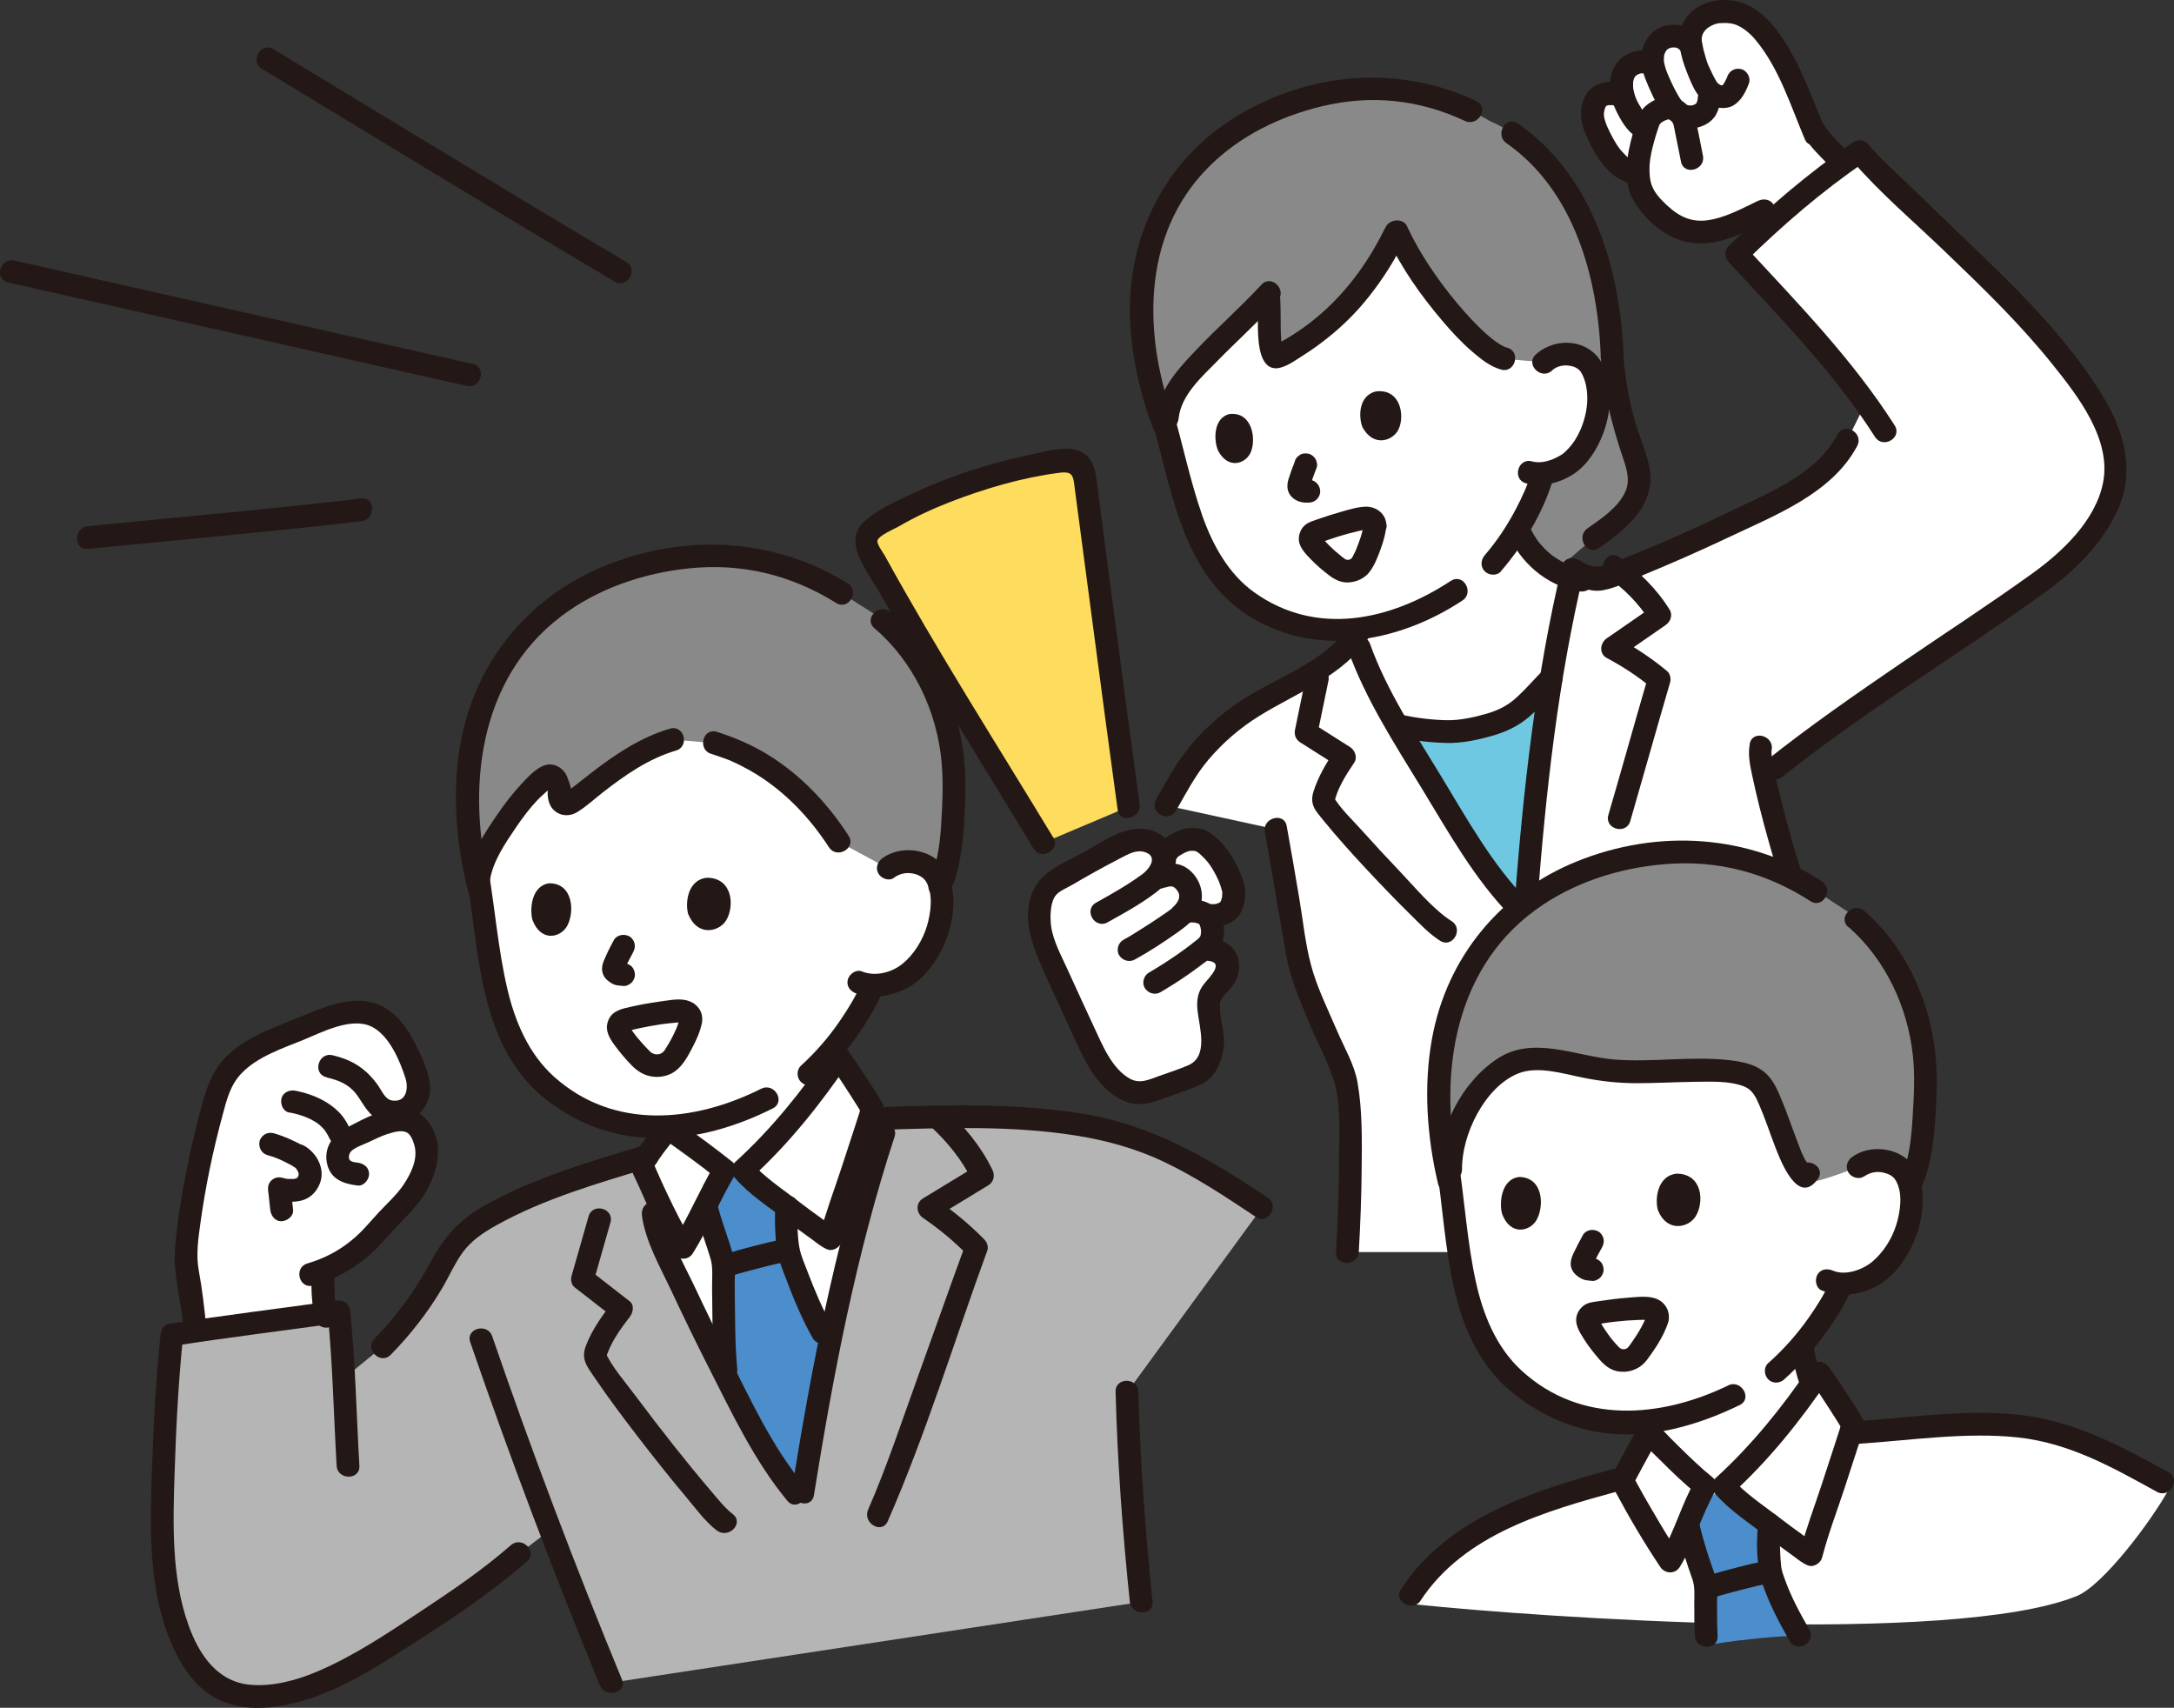 <?xml version="1.0" encoding="UTF-8"?>
<svg id="_レイヤー_2" data-name="レイヤー 2" xmlns="http://www.w3.org/2000/svg" viewBox="0 0 188.25 147.87">
  <rect x="0" y="0" width="188.25" height="147.87" fill="#333333" stroke="none"/>
  <defs>
    <style>
      .cls-1 {
        fill: #4c8dcb;
      }

      .cls-1, .cls-2, .cls-3, .cls-4, .cls-5, .cls-6, .cls-7 {
        stroke-width: 0px;
      }

      .cls-2 {
        fill: #6ec8e2;
      }

      .cls-3 {
        fill: #898989;
      }

      .cls-4 {
        fill: #231815;
      }

      .cls-5 {
        fill: #b5b5b6;
      }

      .cls-6 {
        fill: #fff;
      }

      .cls-7 {
        fill: #fedc5e;
      }
    </style>
  </defs>
  <g id="_レイヤー_1-2" data-name="レイヤー 1">
    <g id="group">
      <path class="cls-6" d="m76.89,75.16c.61-.47,1.39-.61,2.04-.53,1.42.16,1.97.94,2.19,1.39.68,1.35.46,3.71-.18,5.13-.45,1.01-1.14,2.41-2.69,3.43-.45.3-1.56.73-2.66.73-.11.23-.18.39-.18.39-.31.73-1.08,2.01-1.08,2.01-.53.86-1.09,1.69-1.73,2.5,0,.73,0,1.32,0,1.32-2.42,3.57-5,6.83-8.28,9.79h-1.59c-1.87-1.51-4.19-3.13-4.85-3.6v-.09c-3.67.22-6.84-.8-9.9-3.11-3.25-2.45-4.78-6.45-5.45-10.92-.39-2.58-.75-5.38-1.23-8.17,0,0-4.51-12.53,15.34-14.4,19.84-1.86,20.23,14.13,20.23,14.13Z"/>
      <path class="cls-6" d="m34.4,89.64c.06.08.11.17.16.26.6,1.01,1.32,2.46,1.63,3.59.21.78.11,2.09-1.16,2.6l.12.94c.33.04.59.18.86.38.27.2.54.74.67,1.05.55,1.24.27,2.46-.32,3.69-.59,1.22-1.53,2.24-2.5,3.19-1.33,1.29-2.57,3.38-5.82,4.65-.13,1.25-.08,2.52.15,3.75-3.14.43-8.29,1.13-11.25,1.55-.02-.25-.03-.41-.03-.41-.23-2.22-.4-3.53-.71-5.09-.04-.25-.08-.61-.08-.73.13-4.15,1.76-11.5,2.85-14.83.35-1.08.86-1.54,1.66-2.35.45-.46,1.04-.76,1.61-1.04,2.08-1.02,4.2-1.96,6.4-2.69,1.05-.35,2.18-.65,3.26-.39,1.04.25,1.91,1,2.51,1.9Z"/>
      <path class="cls-6" d="m90.49,81.87c-.24-.61-.41-1.13-.44-1.37-.12-1.29-.09-2.9.84-3.83.61-.49,4.91-2.9,6.57-3.68.6-.28,2.19-.53,2.91.52.31.45.39.9.34,1.3l.08-.3c.04-.8.63-1.24,1.57-1.65.52-.23,1.32-.21,1.65-.01,1.28.78,2.32,2.55,2.71,4.03.13.5.06,1.13-.18,1.63-.3.61-.95.85-2.03.78.61.7.77,2.48-.47,2.91.54.04,1.8-.06,2.16.93.15.42.14.9-.06,1.3-.23.46-.62.89-.97,1.23-.26.25-.62.66-.56,1.32.02.85.46,2.57.38,3.41s-.4,1.74-.95,2.37c-.2.23-2.29,1.02-3.72,1.48-.45.19-1.4.58-2.13.39-3.03-.78-4.26-5.45-6.35-9.57-.16-.32-.89-1.92-1.37-3.16Z"/>
      <path class="cls-6" d="m144.16,3.28c-.12.05-.23.11-.33.18-.52.38-.76,1.07-.74,1.72,0,0,0,.23.01.45l-.05-.04c-.66-.49-1.68-.25-2.21.38s-.49,1.52-.29,2.31c0,0,.01.05.02.09l-.77-.26c-.28-.09-1.04-.05-1.4.27-.4.35-.65,1.23-.5,1.94.17.81.92,2.28,1.4,2.94.69.95,1.52,1.68,2.44,1.61h.1c.02.58.11,1.17.29,1.7.53,1.07,1.62,2.05,2.61,2.79.65.49,1.73.72,2.41.73.8,0,1.76-.22,2.16-.38,1.05-.42,2.2-.91,3.41-1.48l.79.82c1.94-1.74,3.99-3.42,6.07-4.92-1.23-1.21-2.19-2.24-2.52-2.82,0,0-.04-.07-.09-.17-1.22-2.93-2.52-6.54-4.62-8.81-.26-.28-.71-.54-1.02-.76-.77-.55-1.58-.62-2.52-.57-.73.04-2.79.83-2.39,2.91v.02c-.14-.16-.28-.31-.28-.31-.53-.59-1.4-.59-1.98-.35Z"/>
      <path class="cls-4" d="m158.02,11.12c-1.18-2.77-2.16-5.7-3.92-8.17-.87-1.22-2.03-2.42-3.55-2.8-1.13-.28-2.36-.19-3.39.38-1.37.76-1.95,2.14-1.69,3.66.09.53.74.82,1.21.69.56-.15.78-.69.69-1.21-.16-.94.62-1.45,1.31-1.63.08-.02.39-.05.07-.03.19-.01.38-.02.57-.02.34,0,.68.03,1.01.16.65.26,1.24.77,1.68,1.3,2.06,2.47,3.06,5.75,4.3,8.67.21.49.93.6,1.35.35.51-.3.56-.86.35-1.35h0Z"/>
      <path class="cls-4" d="m145.47,4.19c.12.69.32,1.36.58,2.01s.51,1.33.9,1.89.91.99,1.57,1.17c.49.14,1.1.14,1.56-.12.7-.41,1.11-1.22,1.37-1.95.17-.49-.2-1.1-.69-1.21-.55-.13-1.03.17-1.21.69-.02.05-.03.1-.05.15.05-.12.05-.12,0-.02-.04.09-.09.18-.13.26-.03.06-.07.12-.11.18-.02.04-.05.07-.07.11.09-.11.1-.13.04-.05-.04.04-.07.09-.11.13-.06.06-.26.19.01,0-.17.12.28-.09.05-.02-.2.05.26-.01.1-.01-.04,0-.07,0-.11,0-.13,0-.19-.07.07.02-.05-.02-.11-.02-.17-.03-.04-.01-.09-.03-.13-.04-.15-.05.24.12.02,0-.04-.02-.09-.05-.13-.08-.22-.14.11.12-.01,0-.05-.05-.1-.09-.14-.14-.16-.18.09.15-.02-.02-.08-.14-.16-.27-.23-.41-.08-.16-.16-.32-.24-.48-.04-.08-.07-.16-.11-.24-.02-.05-.17-.34-.05-.11-.17-.31-.27-.68-.37-1.02-.12-.38-.21-.77-.28-1.17-.09-.51-.74-.84-1.21-.69-.55.18-.78.67-.69,1.21h0Z"/>
      <path class="cls-4" d="m145.45,10.96c.8.3,1.76.16,2.46-.31.25-.17.41-.33.59-.57.12-.17.19-.36.27-.55.13-.32.18-.65.21-.99.02-.24-.13-.54-.29-.7-.17-.17-.45-.3-.7-.29s-.52.1-.7.29l-.15.2c-.09.15-.13.32-.13.5,0,.03,0,.05,0,.08l.04-.26c-.03.23-.09.45-.18.66l.1-.24c-.05.11-.11.22-.19.32l.15-.2c-.04.05-.09.1-.14.14l.2-.15c-.12.09-.26.17-.4.23l.24-.1c-.16.07-.33.12-.5.14l.26-.04c-.16.02-.32.02-.47,0l.26.04c-.14-.02-.27-.06-.39-.1-.23-.08-.56-.02-.76.1s-.4.35-.45.59c-.06.25-.05.54.1.76s.34.36.59.45h0Z"/>
      <path class="cls-4" d="m145.6,8.72c-.43-.64-.78-1.36-1.09-2.07-.11-.24-.24-.56-.34-.93-.03-.1-.05-.2-.07-.3-.04-.2-.01.08-.02-.14,0-.08,0-.15,0-.23,0-.03.03-.29,0-.17-.03.14.03-.1.03-.12.02-.08.05-.16.08-.24-.07.2.03-.04.05-.07.01-.02.15-.2.07-.11s.1-.09.12-.11c.09-.1-.15.08,0,.01.01,0,.16-.07.16-.08-.01.05-.2.07,0,0,.07-.02.13-.03.2-.05.17-.04-.13-.02-.02,0,.06,0,.15,0,.21,0,.14,0,.09-.03,0-.01.05,0,.17.03.21.05.1.03.18.11.04,0,.06.04.13.07.19.12-.14-.1-.03-.02.03.05.36.38,1.04.39,1.4,0s.38-.99,0-1.4c-.67-.71-1.65-.9-2.58-.71s-1.66.91-1.98,1.82c-.35.96-.13,2.03.24,2.94s.81,1.9,1.38,2.73c.29.43.88.66,1.35.35.43-.27.66-.89.35-1.35h0Z"/>
      <path class="cls-4" d="m143.01,10.29c-.08-.04-.17-.08-.25-.13-.02-.01-.22-.15-.13-.08s-.09-.09-.11-.1c-.18-.17.09.16-.06-.08-.19-.29-.38-.58-.55-.88-.09-.16-.17-.32-.24-.48.06.12-.01-.03-.03-.08-.03-.08-.05-.15-.08-.23-.05-.16-.09-.33-.12-.49-.02-.08-.03-.19-.01-.04,0-.09-.02-.18-.02-.26,0-.14,0-.29.01-.43-.03.23.02-.04.03-.07,0-.02.08-.24.03-.12s.05-.09.06-.11c.11-.2-.1.08.04-.07.04-.04.09-.09.13-.13.07-.08-.14.09.01,0,.07-.04.13-.07.2-.11-.11.06-.1.04,0,0,.06-.02.12-.03.18-.05.22-.06-.19,0,.03,0,.06,0,.13,0,.18,0,.1,0-.18-.06-.01,0,.04,0,.07.02.1.03.07.02.05.01-.07-.03.06.04.13.07.19.12.42.3,1.12.09,1.35-.35.27-.51.1-1.03-.35-1.35-.79-.55-1.86-.48-2.68-.04-.89.48-1.35,1.39-1.43,2.37s.23,1.9.65,2.72c.44.87,1.01,1.77,1.92,2.19.47.22,1.09.15,1.35-.35.23-.44.14-1.12-.35-1.35h0Z"/>
      <path class="cls-4" d="m162.67,15.72c-1.04-.98-2.08-1.95-3.07-2.97-.38-.39-.76-.78-1.11-1.19-.08-.09-.16-.18-.23-.28-.03-.04-.06-.07-.09-.11-.1-.13.01,0,.04.06-.08-.15-.2-.28-.29-.42-.26-.45-.91-.64-1.35-.35s-.63.87-.35,1.35c.49.85,1.25,1.58,1.93,2.28,1.02,1.04,2.07,2.03,3.13,3.03.38.35,1.03.4,1.4,0s.4-1.02,0-1.4h0Z"/>
      <path class="cls-4" d="m155.54,20.88c-.83-1.04-1.71-2.04-2.6-3.03-.34-.39-1.05-.38-1.4,0-.38.41-.37.98,0,1.4.89.99,1.76,1.99,2.6,3.03.15.18.47.29.7.29.24,0,.53-.11.7-.29s.3-.43.29-.7c-.01-.28-.12-.48-.29-.7h0Z"/>
      <path class="cls-4" d="m152.23,17.39c-1.41.67-2.96,1.54-4.54,1.7s-2.68-.62-3.72-1.68c-.57-.58-.98-1.15-1.09-1.97-.1-.75-.04-1.52.12-2.25.14-.63.31-1.25.51-1.86.04-.14.09-.27.14-.41.02-.05.04-.1.06-.15-.02.05-.08.11,0,0,.13-.17.33-.29.55-.37.08-.03.21-.08.29-.08-.19,0,0,.02.04.06.08.07.17.12.23.22.14.22.16.57.22.82.18.86.34,1.72.52,2.58.25,1.24,2.15.72,1.9-.52-.19-.95-.36-1.9-.58-2.84s-.72-1.76-1.69-2.12-2.11.08-2.81.77c-.57.56-.76,1.45-.97,2.2-.52,1.85-.99,4.22.09,5.96s2.87,3.26,4.88,3.56c2.42.36,4.75-.91,6.86-1.92.48-.23.61-.92.35-1.35-.29-.49-.87-.58-1.35-.35h0Z"/>
      <path class="cls-4" d="m140.07,7.18c-1.03-.3-2.3.15-2.8,1.12-.54,1.05-.45,2.16,0,3.22.4.96.87,1.88,1.52,2.7.72.91,1.74,1.72,2.97,1.67.53-.02.99-.44.99-.99,0-.52-.45-1.01-.99-.99-.09,0-.18,0-.27,0,.21.02-.05-.03-.09-.04-.22-.05.09.07-.11-.04-.09-.05-.17-.1-.25-.15-.23-.14.08.09-.12-.09-.08-.07-.16-.14-.23-.22-.16-.16-.31-.33-.45-.5-.36-.47-.72-1.16-1-1.76-.03-.07-.07-.15-.1-.22.07.17-.03-.08-.04-.11-.06-.16-.12-.32-.16-.48-.07-.26-.08-.53,0-.79,0,0,.1-.3.03-.13.03-.08.08-.16.13-.23-.07.13-.02.03.05-.04-.15.14.1-.02-.09.06.08-.03.17-.05.25-.07.18-.05-.07,0,.03,0,.06,0,.17.02.23,0,.08,0,.05,0-.1-.02.03,0,.07.01.1.02.51.15,1.07-.18,1.21-.69s-.18-1.07-.69-1.21h0Z"/>
      <path class="cls-6" d="m105.14,63.81c.89-.87,1.87-1.66,2.91-2.34,1.97-1.29,4.16-2.21,6.14-3.48,1.2-.78,2.35-1.73,3.21-2.86.16.51.28.92.28.92.49,1.43,1.36,3.26,1.94,4.29,2.93,5.17,5.6,9.71,8.96,14.61.73,1.06,1.92,2.67,2.92,3.66v29.8c-6.7,0-14.81,0-14.81,0,.21-3.5.61-13.55-.4-15.6-.45-.91-3.57-8.18-3.75-9.18-.85-4.73-1.2-7.1-2.05-11.82l-9.51-2.07c.46-.79,1.02-1.9,1.39-2.49.79-1.24,1.72-2.4,2.77-3.43Z"/>
      <path class="cls-4" d="m109.53,72.06c.64,3.55,1.21,7.1,1.84,10.65.37,2.08,1.22,3.98,2.03,5.93.66,1.58,1.52,3.2,2.06,4.79.69,2.02.49,4.53.49,6.63,0,2.78-.09,5.57-.26,8.34-.08,1.27,1.9,1.26,1.97,0,.14-2.41.23-4.82.25-7.24s.07-5-.36-7.44c-.27-1.55-1.16-3.03-1.77-4.46-.79-1.86-1.76-3.78-2.27-5.75-.49-1.85-.68-3.82-1-5.7-.35-2.09-.71-4.19-1.09-6.28-.22-1.25-2.13-.72-1.9.52h0Z"/>
      <path class="cls-3" d="m114.71,45.26l-13.88-8.37c-1.31-3.36-2.02-7.55-2-10.41.03-3.04.85-6.59,2.4-9.2,2.68-4.52,7.27-7.78,13.43-9.15,4.35-.97,8.89-.78,14.39,2.37,4.44,1.87,8.51,7.71,9.57,13.16.26,1.35.92,4.85.98,7.33.33,4.27,1.37,6.85,2.03,8.82.87,2.62.05,4.22-3.67,6.8l-4.47,3.86s-12.73-1.57-18.78-5.22Z"/>
      <path class="cls-6" d="m101.07,36.22c.18-2.02,1.56-3.44,2.76-4.74,1.9-2.06,3.99-3.87,6.01-6.03.19,1.68-.24,5.98.88,5.38,4.6-2.38,7.95-6.1,10.21-10.87,2,4.47,7.06,10.52,9.31,11.1l3.47.32c.51-.51,1.23-.72,1.84-.72,1.34,0,1.94.66,2.2,1.05.78,1.18.84,3.41.4,4.81-.31.99-.8,2.37-2.13,3.5-.39.33-1.39.86-2.42.98-.06.22-.1.38-.1.38-.21.71-.78,2-.78,2-.38.81-.79,1.6-1.26,2.38.78,2.01,2.53,3.61,4.58,4.27-.68,2.9-1.24,5.8-1.72,8.72-.93.93-2.37,2.71-3.74,3.42-.63.33-1.74.65-2.49.81-1.11.24-2.09.43-3.22.35-1.32-.1-2.61-.22-3.81-.5-.47-.82-.95-1.65-1.43-2.5-.58-1.02-1.44-2.86-1.94-4.29,0,0-.19-.67-.4-1.44-2.94.29-5.67-.37-8.42-1.98-3.3-1.93-5.17-5.5-6.28-9.59-.52-1.9-1.04-3.94-1.62-6l.11-1"/>
      <path class="cls-2" d="m128.67,62.84c-.21.06-.41.1-.59.14-1.11.24-2.09.43-3.22.35-1.32-.1-2.61-.22-3.81-.5,2.4,4.17,4.73,8.02,7.53,12.11.87,1.27,2.41,3.34,3.48,4.17.51-6.87,1.15-13.65,2.24-20.36-.93.93-2.37,2.71-3.74,3.42-.48.25-1.23.5-1.9.67Z"/>
      <path class="cls-6" d="m136.37,49.45c.75.53,1.68.9,2.51.63,5.72-2.18,11.29-4.74,16.67-7.65,1.59-.86,3.62-2.7,4.41-4.32l1.61-3.26c-1.58-2.29-3.01-4.02-5.26-6.46-1.79-1.94-4.13-4.44-5.92-6.39,3.2-3.16,6.9-6.34,10.62-8.86,1.05,1.25,12.44,12.07,12.83,12.5,3.14,3.42,5.99,6.52,8.22,10.59.72,1.31,1.19,3.54,1.11,5.03-.05.98-.41,1.92-.85,2.8-1.36,2.67-3.08,4.41-5.49,6.2s-16.86,11.35-21.19,14.71l-1.99,1.59s-.35.28-.89.71c.49,2.29,1.47,5.88,2.32,8.61l-22.94,2.3c.75-9.78,1.78-19.37,4.06-28.88"/>
      <path class="cls-4" d="m120.04,45.49c.02-.97-.86-1.64-1.78-1.62-.7.02-1.44.25-2.11.44s-1.37.41-2.05.65c-.3.11-.64.2-.91.37-.43.26-.68.73-.72,1.22-.06.76.54,1.36,1.03,1.87s1.02.96,1.58,1.39c.5.38,1.06.66,1.71.62s1.33-.33,1.76-.86c.48-.6.77-1.39,1.03-2.11.23-.64.41-1.29.47-1.97.05-.52-.49-1.01-.99-.99-.58.03-.93.43-.99.99-.02.18.01-.05.01-.06,0,.03-.02.11-.02.14-.02.1-.04.2-.06.3-.05.22-.11.43-.18.65s-.15.43-.23.64c-.04.1-.08.2-.12.3.07-.16,0-.01,0,.02-.03.07-.06.14-.09.21-.09.2-.19.38-.29.58-.07.15,0,.01.03-.02-.03.04-.06.07-.1.1-.02.02-.08.08-.1.09.09-.03.12-.08,0-.02-.2.1.12-.01-.05.02,0,0-.13.04-.13.03-.01-.03.22,0,.06,0-.04,0-.09,0-.14,0-.16,0,.07,0,.06.01,0,0-.09-.02-.1-.02-.14-.04-.09.01,0,.02-.07,0-.19-.11-.25-.15-.05-.03-.09-.07-.14-.1-.03-.02-.14-.12-.01-.01-.2-.16-.39-.32-.58-.48-.37-.33-.73-.68-1.05-1.05-.04-.05-.08-.09-.12-.14-.02-.02-.15-.16-.06-.08.06.06,0-.11,0,.03,0,.06.03.12.04.19,0-.17,0,.05-.02.07-.02.09-.07.15-.13.22.04-.04.13-.11-.04.03-.11.09-.04.02.06-.02.49-.18.98-.35,1.48-.51.59-.19,1.19-.35,1.8-.49.13-.03.27-.06.4-.09.07-.01.13-.03.2-.04.28-.06-.09-.02.04,0,.04,0,.21-.01.07-.01-.08-.01-.07-.01.02,0l-.1-.05.07.04-.08-.06-.05-.07c-.05-.31-.08-.38-.07-.21-.01.52.46,1.01.99.99s.98-.43.99-.99Z"/>
      <path class="cls-4" d="m140.11,31.84h0c.3-.15.5-.52.49-.85-.26-7.61-2.63-15.74-9.16-20.3-1.04-.73-2.03.98-1,1.7,5.91,4.13,7.95,11.74,8.18,18.6l.49-.85h0c-1.13.59-.13,2.29,1,1.7h0Z"/>
      <path class="cls-4" d="m118,37.04c-.36-.81-.43-2.78,1.15-3.15,2.12-.25,2.52,2.09,1.95,3.29-.47.98-2.14,1.57-3.09-.14Z"/>
      <path class="cls-4" d="m105.46,38.98c-.35-.82-.43-2.79,1.01-3.13,1.94-.22,2.34,2.13,1.83,3.32-.42.97-1.95,1.54-2.84-.18Z"/>
      <path class="cls-4" d="m112.12,39.96c-.2.51-.39,1.02-.55,1.54-.08.26-.11.52-.08.78.06.43.29.75.66.98.26.16.55.24.85.26.11,0,.22,0,.33,0,.25,0,.52-.11.7-.29.17-.17.3-.45.29-.7-.02-.53-.43-.99-.99-.99-.12,0-.25.02-.37,0l.26.04c-.06,0-.12-.03-.17-.05l.24.1c-.08-.04-.16-.08-.23-.13l.2.15s-.03-.03-.04-.04l.15.2s-.03-.05-.04-.07l.1.24s-.02-.05-.02-.08l.04.26c0-.05,0-.1,0-.15l-.04.26c.05-.31.18-.63.28-.92s.21-.57.32-.85c.09-.22.02-.56-.1-.76s-.35-.4-.59-.45c-.25-.06-.54-.05-.76.1l-.2.15c-.12.12-.21.27-.25.44h0Z"/>
      <path class="cls-4" d="m129.97,49.46c1.94-2.26,3.59-4.96,4.47-7.82.16-.51-.19-1.08-.69-1.21-.53-.15-1.06.18-1.21.69-.09.28-.19.55-.29.82-.06.15-.12.3-.18.45-.03.07-.06.14-.08.2.03-.07.05-.12,0-.02-.22.5-.45.99-.71,1.47-.75,1.44-1.65,2.8-2.71,4.03-.35.4-.4,1,0,1.4.36.36,1.05.41,1.4,0h0Z"/>
      <path class="cls-4" d="m127.85,8.75c-6.55-3.07-13.89-2.58-20.18.97-5.85,3.3-9.38,9.11-9.79,15.8-.24,3.9.62,8.01,1.99,11.64.45,1.18,2.36.67,1.9-.52-2.8-7.35-3.02-16.24,2.87-22.16,2.69-2.71,6.19-4.41,9.88-5.29,4.24-1.01,8.38-.57,12.33,1.28,1.14.53,2.15-1.17,1-1.7h0Z"/>
      <path class="cls-4" d="m125.62,50.3c-5.18,3.41-11.61,4.85-17.01.99-2.23-1.59-3.61-4.11-4.5-6.64-1.07-3.05-1.71-6.27-2.62-9.37-.36-1.22-2.26-.7-1.9.52,1.78,6.05,2.59,13.62,8.33,17.39s13.02,2.56,18.71-1.19c1.06-.7.07-2.41-1-1.7h0Z"/>
      <path class="cls-4" d="m134.39,32.08c.45-.42,1.1-.52,1.69-.38.14.03.25.07.37.13.03.01.27.17.16.09.09.07.16.15.23.22.05.06.04.04-.03-.04.03.04.05.08.08.11.6.99.66,2.35.44,3.47s-.72,2.31-1.52,3.16c-.12.13-.25.24-.37.36-.16.13-.18.15-.07.07-.05.04-.11.08-.17.11-.22.13-.45.26-.69.36-.59.24-1.23.38-1.85.21-1.23-.34-1.75,1.56-.52,1.9,1.37.38,2.97-.04,4.14-.82s1.99-2.08,2.51-3.41c.48-1.24.7-2.56.56-3.88-.13-1.25-.49-2.56-1.54-3.35-1.42-1.09-3.53-.88-4.82.3-.94.86.46,2.25,1.4,1.4h0Z"/>
      <path class="cls-4" d="m101.82,70.22c.88-1.54,1.67-3.08,2.82-4.44,1.27-1.49,2.75-2.77,4.42-3.8,3.4-2.1,7.3-3.45,9.58-6.95.7-1.07-1.01-2.06-1.7-1-2.27,3.48-6.6,4.62-9.86,6.89-1.53,1.07-2.93,2.33-4.11,3.78s-1.97,2.95-2.86,4.51c-.63,1.11,1.07,2.1,1.7,1h0Z"/>
      <path class="cls-4" d="m130.51,46.05c1.05,2.62,3.39,4.67,6.21,5.15.51.09,1.09-.13,1.21-.69.11-.48-.15-1.12-.69-1.21-.29-.05-.58-.12-.86-.2-.14-.04-.28-.09-.42-.14-.06-.02-.12-.05-.19-.07.22.08-.03-.01-.06-.03-.27-.12-.53-.26-.78-.42-.13-.08-.25-.16-.37-.24-.06-.04-.11-.08-.16-.12-.22-.16.15.13-.06-.04-.23-.19-.45-.38-.65-.6-.09-.1-.18-.19-.27-.3-.05-.06-.1-.12-.16-.18-.13-.16.09.13-.04-.05-.17-.23-.32-.46-.46-.71-.07-.13-.14-.26-.21-.39-.04-.07-.07-.15-.1-.22-.09-.19.06.15-.03-.06-.19-.48-.67-.87-1.21-.69-.46.15-.89.7-.69,1.21h0Z"/>
      <path class="cls-4" d="m164.06,36.83c-3.67-5.75-8.36-10.54-12.97-15.53v1.4c3.24-3.18,6.68-6.15,10.43-8.71l-1.2-.15c2.46,2.87,5.45,5.39,8.17,8.01,3.24,3.11,6.42,6.18,9.24,9.7,2.19,2.73,5.14,6.51,4.37,10.28-.66,3.26-3.53,5.96-6.1,7.81-3.71,2.67-7.56,5.17-11.34,7.75-3.98,2.72-7.94,5.46-11.72,8.47-.99.79.41,2.18,1.4,1.4,7.23-5.76,15.17-10.52,22.66-15.91,2.64-1.9,4.97-4.18,6.36-7.17,1.57-3.38.54-6.96-1.33-9.98-2.81-4.54-6.56-8.39-10.39-12.07-2-1.92-3.99-3.83-5.98-5.76-1.32-1.28-2.74-2.53-3.94-3.93-.27-.31-.86-.39-1.2-.15-3.89,2.65-7.47,5.72-10.82,9.01-.39.38-.36,1.01,0,1.4,4.49,4.86,9.08,9.53,12.66,15.13.68,1.07,2.39.08,1.7-1h0Z"/>
      <path class="cls-4" d="m151.52,64.4c-.18.91.01,1.83.2,2.73s.41,1.82.63,2.72c.53,2.11,1.13,4.21,1.77,6.29.38,1.21,2.28.69,1.9-.52-.62-1.97-1.18-3.96-1.69-5.96-.22-.87-.44-1.74-.63-2.61-.07-.33-.14-.66-.2-1-.03-.14-.05-.29-.07-.43.04.25-.01-.14-.02-.22-.01-.16-.03-.32,0-.47.24-1.24-1.66-1.77-1.9-.52h0Z"/>
      <path class="cls-4" d="m120.79,63.78c1.44.32,2.95.51,4.43.55,1.34.04,2.74-.26,4.03-.63,1.18-.34,2.19-.82,3.13-1.61s1.75-1.77,2.63-2.65-.5-2.3-1.4-1.4c-.75.76-1.45,1.58-2.24,2.31s-1.62,1.15-2.65,1.45c-1.09.31-2.25.57-3.39.56-1.34-.02-2.72-.2-4.02-.48-1.24-.27-1.77,1.63-.52,1.9h0Z"/>
      <path class="cls-4" d="m138.46,47.46c2.52-1.76,5.12-3.92,4.3-7.3-.3-1.24-.82-2.44-1.18-3.67-.52-1.8-.84-3.63-.99-5.5-.1-1.26-2.08-1.27-1.97,0,.25,3.03.97,5.87,1.94,8.73.32.94.61,1.91.18,2.86-.62,1.37-2.1,2.34-3.28,3.17-1.03.72-.05,2.43,1,1.7h0Z"/>
      <path class="cls-4" d="m109.23,24.65c-1.83,1.97-3.85,3.75-5.7,5.7-1.62,1.7-3.19,3.44-3.45,5.87-.06.53.49.99.99.99.58,0,.93-.45.99-.99.21-1.99,1.97-3.56,3.29-4.9,1.74-1.78,3.59-3.45,5.28-5.27.86-.93-.53-2.33-1.4-1.4h0Z"/>
      <path class="cls-4" d="m113.12,58.43c-.33,1.58-.65,3.16-.98,4.74-.09.45.06.87.45,1.11l3.31,2.1-.35-1.35c-.73,1.07-1.42,2.26-1.81,3.5-.36,1.14.17,1.66.86,2.51,1.15,1.41,2.37,2.77,3.61,4.1s2.57,2.72,3.9,4.03c.81.79,1.63,1.68,2.59,2.29,1.08.68,2.07-1.03,1-1.7-1.61-1.02-3.22-2.98-4.6-4.43-1.06-1.11-2.1-2.23-3.12-3.37-.84-.95-1.96-1.96-2.57-3.08l.1.76c.23-1.29,1.03-2.53,1.75-3.6.31-.45.07-1.08-.35-1.35l-3.31-2.1.45,1.11c.33-1.58.65-3.16.98-4.74.26-1.24-1.65-1.77-1.9-.52h0Z"/>
      <path class="cls-4" d="m139.23,49.97c1.44,1.06,2.7,2.3,3.64,3.82l.35-1.35c-1.37.94-2.72,1.9-4.09,2.83-.58.4-.69,1.33,0,1.7,1.36.73,2.66,1.56,3.84,2.55l-.25-.96c-1.17,4-2.28,8.01-3.45,12.01-.35,1.22,1.55,1.74,1.9.52,1.16-4,2.28-8.01,3.45-12.01.09-.31,0-.74-.25-.96-1.32-1.1-2.73-2.04-4.24-2.86v1.7c1.37-.93,2.72-1.9,4.09-2.83.43-.29.65-.87.35-1.35-1.13-1.82-2.63-3.26-4.35-4.53-1.02-.75-2.01.96-1,1.7h0Z"/>
      <path class="cls-4" d="m116.73,56.3c1.51,4.23,4.03,8.11,6.36,11.93s4.6,7.9,7.71,11.07c.89.91,2.29-.49,1.4-1.4-2.99-3.05-5.2-7.04-7.4-10.67s-4.71-7.4-6.16-11.46c-.42-1.19-2.33-.68-1.9.52h0Z"/>
      <path class="cls-4" d="m133.12,78.17c.74-9.62,1.79-19.22,4.03-28.62.29-1.23-1.61-1.76-1.9-.52-2.28,9.57-3.34,19.35-4.1,29.14-.1,1.27,1.88,1.26,1.97,0h0Z"/>
      <path class="cls-4" d="m135.88,50.3c.85.56,1.86.99,2.91.81,1.24-.22,2.53-.92,3.69-1.4,2.43-1,4.82-2.06,7.19-3.18,3.99-1.9,8.96-3.78,11.15-7.92.59-1.12-1.11-2.12-1.7-1-1.88,3.57-6.21,5.16-9.63,6.82-2.01.98-4.05,1.9-6.11,2.78-1.02.43-2.05.85-3.08,1.26-1.3.52-2.15.95-3.41.12-1.07-.7-2.06,1.01-1,1.7h0Z"/>
      <path class="cls-6" d="m187.25,128.32c-3.82-2.09-7.74-4.23-12.06-4.79-2.27-.3-4.58-.15-6.86,0-2.46.16-4.92.32-7.38.49l-.54-.64c-.03-.16-1.82-2.98-2.91-4.5-2.42,3.57-5,6.83-8.28,9.79l-1.37.75c-1.87-1.5-4.99-5.29-5.1-5.47-.62,1.13-1.89,3.44-2.2,4.07l-.66.11c-3.35.92-6.71,1.85-9.84,3.36-3.12,1.51-6.02,3.65-7.91,6.57,0,0-.1.74.43.86,10.49,1.1,46.5,3.63,57.25-.72,2.33-.94,6.55-6.64,7.91-9.13.12-.19-.49-.76-.49-.76Z"/>
      <path class="cls-1" d="m146.2,132.2l.04.14c.29,1.3.96,3.31,1.41,4.56.09,1.34,0,3.1.1,4.73,0,0,.03.53.03.83,1.38-.29,5.84-.83,8.07-.83-1.01-1.75-1.99-3.63-2.55-5.59-.12-1.3-.22-2.74-.09-4.06-1.69-1.28-3.45-2.68-3.97-3.3h-1.59c-.55.92-1.03,2.1-1.51,3.27l.06.25Z"/>
      <path class="cls-6" d="m67.78,97.84c-1.07,1.2-2.2,2.36-3.44,3.48h-1.59c-1.87-1.51-4.19-3.13-4.85-3.6-1.17,1.38-1.89,2.45-2.29,3.13,0,.08.72,1.77,1.6,3.59l-.68.54c.13,1.26.67,2.44,1.2,3.59,2.69,5.81,5.16,10.93,8.34,16.49.82,1.44,2.29,3.79,3.37,4.78,1.71-10.79,3.67-21.33,7.07-31.66l-1.52-.41c.33-1.02.54-1.7.54-1.74-.03-.16-1.82-2.98-2.91-4.5-1.51,2.23-3.08,4.33-4.84,6.31Z"/>
      <path class="cls-1" d="m62.65,111.94c-.02-1.3-.04-2.4-.07-2.88-.45-1.25-1.12-3.26-1.41-4.56l-.03-.15c.56-1.1,1.11-2.19,1.62-3.03h1.59c.51.6,2.15,1.92,3.78,3.16-.09,1.22,0,2.52.11,3.71.56,1.95,1.98,5.42,2.98,7.16l.64.78c-.92,4.53-1.7,9.1-2.43,13.71-1.08-.99-2.55-3.35-3.37-4.78-1.14-1.99-2.18-3.92-3.18-5.85-.02-.42-.03-.68-.03-.68-.13-1.32-.17-4.28-.21-6.6Z"/>
      <path class="cls-5" d="m68.88,129.25c-.99-1.15-2.12-2.99-2.81-4.19-3.18-5.56-5.65-10.68-8.34-16.49-.53-1.15-1.07-2.33-1.2-3.59l-.48-4.87c-4.16,1.27-9.37,2.86-13.21,4.92-1.23.66-2.44,1.42-3.33,2.5-.66.8-1.1,1.74-1.6,2.65-1.28,2.36-2.9,4.53-4.79,6.44,0,0-1.74,1.42-3.36,2.74-.1-1.91-.22-3.81-.42-5.78-3.68.51-12.84,1.75-14.46,2.01-.3,2.77-.91,11.7-.79,16.53.09,3.98.45,8.13,2.54,11.52.5.82,1.11,1.6,1.9,2.16,2.41,1.75,5.77,1.14,8.58.16,4.18-1.47,14.52-8.51,17.84-11.44l2.71-2.06c1.69,4.44,3.44,8.85,5.26,13.24l45.91-7c-.18-1.81-.41-3.61-.55-5.43-.34-4.38-.56-8.27-.67-12.73l11.68-15.99c-3.28-2.19-6.6-4.39-10.29-5.77-6.27-2.34-15.23-2.15-22.01-1.94-3.61,10.56-5.67,21.35-7.43,32.39"/>
      <path class="cls-6" d="m160.91,101.02c.61-.46,1.4-.59,2.05-.5,1.42.18,1.95.97,2.17,1.42.66,1.36.4,3.71-.26,5.13-.46,1-1.18,2.39-2.74,3.39-.49.31-1.75.77-2.92.68.82-.62-1.04,2.4-1.04,2.4-.65,1.01-1.34,1.99-2.15,2.94.18,1.12.45,2.22.75,3.13,0,0,.03.1.08.24-2.5,3.59-5.22,6.85-8.72,9.8-1.82-1.32-5.25-5.49-5.37-5.68v-.85c-4.18.46-7.69-.56-11.03-3.17s-4.68-6.52-5.28-11c-.35-2.58-.67-5.39-1.11-8.19,0,0-2.93-14.36,14.36-14.36,22.71,0,21.21,14.63,21.21,14.63Z"/>
      <path class="cls-4" d="m26.99,110.59c-.07,1.22.04,2.44.29,3.64.1.51.73.85,1.21.69.54-.17.8-.67.69-1.21-.06-.3-.11-.6-.15-.9l.04.26c-.11-.82-.14-1.65-.1-2.47.03-.52-.47-1.01-.99-.99-.56.03-.96.43-.99.99h0Z"/>
      <path class="cls-4" d="m27.14,111.31c2.08-.62,3.93-1.66,5.46-3.2.53-.53,1.02-1.12,1.53-1.67.76-.82,1.57-1.57,2.24-2.47,1.49-2,2.39-5.12.43-7.17-1.86-1.94-5.18-.01-7.02.98-1.13.61-1.78,1.82-1.43,3.1s1.45,1.63,2.62,1.77c.53.06.98-.5.99-.99,0-.59-.46-.92-.99-.99-.26-.03-.6-.07-.71-.27s-.02-.55.15-.72c.35-.35,1.05-.57,1.5-.78.55-.26,1.09-.54,1.68-.72.46-.14,1.11-.35,1.58-.15.4.16.6.75.71,1.13.34,1.19-.3,2.47-.95,3.44-.6.88-1.39,1.58-2.11,2.35-.48.51-.93,1.05-1.41,1.55-1.35,1.4-2.93,2.35-4.8,2.9-1.21.36-.7,2.27.52,1.9h0Z"/>
      <path class="cls-4" d="m28.28,93.29c1.03.24,1.9.58,2.56,1.43.47.61.8,1.34,1.38,1.85,1.26,1.11,3.34.82,4.37-.46,1.23-1.52.46-3.42-.26-4.97-.81-1.75-1.89-3.62-3.84-4.26-2.22-.73-4.7.43-6.73,1.26s-4.6,1.71-6.22,3.4c-1.24,1.29-1.69,2.78-2.15,4.47-.51,1.9-.95,3.83-1.32,5.77-.41,2.11-.77,4.26-.92,6.41s.52,4.49.74,6.67c.13,1.25,2.1,1.26,1.97,0-.17-1.63-.35-3.25-.65-4.86-.25-1.36-.04-2.77.15-4.13.43-3.14,1.09-6.27,1.92-9.34.36-1.34.66-2.58,1.64-3.6,1.36-1.43,3.55-2.16,5.35-2.89,1.63-.67,4.13-1.99,5.88-1.16,1.55.74,2.48,2.97,2.97,4.51.26.84.08,2.08-1.15,1.9-.62-.09-.89-.81-1.2-1.26-1.03-1.47-2.22-2.25-3.98-2.66-1.24-.29-1.76,1.62-.52,1.9h0Z"/>
      <path class="cls-4" d="m25.06,96.32c.3.06.59.13.88.22.19.06.38.12.56.19.04.02.08.03.13.05-.32-.12-.1-.04-.02,0,.09.04.19.09.28.13.2.1.39.21.57.33.04.03.08.06.12.09.21.15-.13-.11,0,0,.08.07.17.14.25.22s.16.16.23.24c.05.05.09.11.13.16-.07-.07-.12-.17-.03-.03.07.1.14.21.2.32.03.05.05.1.08.15.03.06.14.31.02.02.1.25.21.45.45.59.21.12.52.18.76.1.46-.15.9-.7.69-1.21-.25-.61-.58-1.16-1.05-1.63-.39-.39-.86-.73-1.35-.99-.74-.4-1.56-.67-2.38-.83-.5-.1-1.09.14-1.21.69-.11.49.15,1.11.69,1.21h0Z"/>
      <path class="cls-4" d="m23.17,100.02c.37.1.73.23,1.08.38l-.24-.1c.45.19.88.41,1.31.64.23.12.51.17.76.1.23-.06.48-.24.59-.45.24-.46.13-1.09-.35-1.35-.84-.46-1.71-.86-2.63-1.12-.25-.07-.54-.03-.76.1-.2.12-.4.35-.45.59-.12.52.16,1.07.69,1.21h0Z"/>
      <path class="cls-4" d="m25.32,100.94c.06.04.16.13.23.15-.05,0-.14-.12-.04-.03.03.03.06.06.1.09s.06.06.09.1c.14.16-.07-.12-.02-.02.04.07.08.15.13.22.06.1-.06-.18-.02-.06.01.04.03.08.04.12s.02.08.03.12c.03.11,0-.19,0-.08,0,.08,0,.17,0,.25,0,.12.05-.19,0-.08-.02.05-.03.11-.04.15-.04.15,0-.05.02-.05,0,0-.06.11-.07.12-.08.14,0-.04.03-.03-.01,0-.08.09-.1.1-.11.12.02-.04.04-.03,0,0-.12.08-.12.07,0,0,.19-.06.03-.02-.05.01-.1.02-.15.04-.16.04.03,0,.04,0,0,.01-.14.01-.16.01-.13,0-.26,0-.39,0-.06,0-.11,0-.17-.01-.15-.01.15.04,0,0-.12-.04-.25-.06-.38-.09-.34-.1-.72,0-.96.25-.27.27-.3.6-.25.96-.05-.36,0,.06.02.15.02.16.03.31.05.47.03.31.06.63.1.94.06.51.41,1.01.99.99.48-.02,1.05-.44.99-.99-.08-.7-.14-1.39-.24-2.09l-1.21,1.21c.69.2,1.48.26,2.18.08.77-.2,1.32-.77,1.6-1.51.47-1.24-.28-2.61-1.36-3.23-.45-.26-1.1-.12-1.35.35s-.12,1.08.35,1.35h0Z"/>
      <path class="cls-4" d="m60.78,88.61c.08-.55,0-1.01-.37-1.43-.25-.29-.6-.48-.97-.57-.77-.18-1.66.03-2.43.13s-1.56.25-2.32.42-1.65.32-2,1.15.03,1.5.5,2.15.96,1.22,1.5,1.78c.51.52,1.08.88,1.81.98.67.09,1.4-.06,1.95-.46.67-.49,1.07-1.23,1.45-1.95s.71-1.43.87-2.2c.11-.5-.15-1.09-.69-1.21-.5-.11-1.1.15-1.21.69-.04.21-.1.41-.17.61-.11.31-.12.34-.24.59-.23.51-.5,1-.8,1.47-.04.06-.08.12-.11.18,0,.01-.09.12-.02.04.06-.08-.11.11-.15.14-.13.13-.02.01.01,0-.05.03-.09.06-.13.08s-.09.05-.14.07c.08-.04.12-.04.02-.02-.05.01-.1.02-.15.04-.07.02-.16,0,.03,0-.08,0-.19-.01-.27,0-.12.03.14.05.03,0-.03-.01-.08-.02-.11-.03-.05-.01-.1-.03-.15-.05.18.04.05.02-.02-.01s-.24-.17-.1-.05c-.09-.08-.18-.17-.27-.26-.2-.21-.4-.42-.59-.64-.38-.43-.62-.72-.93-1.2-.03-.04-.05-.08-.08-.13-.13-.19,0-.03-.01.01,0,0-.02-.28,0,.04,0,.04-.06.21,0,.05-.02.06-.03.1-.07.15-.02.03-.19.14-.09.08.1-.06-.05.02-.06.03.1-.01.22-.05.32-.08.55-.13,1.1-.25,1.66-.35.67-.12,1.17-.2,1.8-.26.31-.03.63-.07.94-.06-.05,0-.19-.05-.02,0,.11.04.05.03-.02-.01-.16-.1-.05-.06-.02-.01-.1-.15-.12-.19-.09-.43-.07.51.12,1.08.69,1.21.46.11,1.14-.14,1.21-.69Z"/>
      <path class="cls-4" d="m144.48,114.39c.18-.95-.38-1.8-1.33-2.02-.72-.17-1.53-.06-2.26,0-.79.06-1.58.16-2.36.28-.3.05-.63.08-.92.16-.49.14-.89.54-1.05,1.02-.26.77.19,1.47.58,2.09s.84,1.19,1.31,1.74c.45.52.95.96,1.65,1.08.77.13,1.52-.07,2.12-.57.29-.25.51-.58.73-.89s.42-.6.61-.91c.37-.62.72-1.28.92-1.98.14-.5-.17-1.1-.69-1.21s-1.06.16-1.21.69c-.03.09-.06.19-.09.28-.01.04-.03.07-.04.11-.04.14.07-.14,0,0-.1.21-.19.41-.3.61-.24.45-.52.88-.81,1.3-.07.09-.13.19-.2.28-.12.16-.05.06-.02.03-.04.05-.07.09-.11.14-.03.03-.06.06-.09.09-.07.1.13-.06.01,0-.03.02-.07.04-.1.06-.17.12.09,0-.01.01-.09.02-.17.05-.26.07.24-.05-.04-.02-.12-.02.21.01,0-.03-.08-.04-.11,0,.1.09.02,0-.04-.04-.13-.07-.17-.1.15.1-.02-.04-.08-.1-.08-.08-.15-.17-.23-.25-.18-.2-.36-.41-.52-.63.07.09-.11-.15-.13-.18-.07-.1-.14-.2-.21-.3-.16-.23-.3-.46-.44-.7-.07-.11-.13-.23-.19-.35.01.03.02.13.02.04,0-.13.01.11,0,.14-.01.15-.1.22-.21.31-.03.03-.2.04-.02.02.09-.01.17-.03.26-.05.57-.1.97-.16,1.47-.21.63-.07,1.27-.12,1.9-.14.29,0,.59-.03.89,0-.05,0-.19-.05-.03,0,.11.04.04.02-.02-.02.15.07,0,0-.02-.02l-.06-.08c.09.18.09.08-.02-.3-.1.51.14,1.09.69,1.21.49.11,1.11-.15,1.21-.69Z"/>
      <path class="cls-3" d="m41.4,62.21c-.35,1.16-.6,2.32-.74,3.44-.37,2.94-.16,7.32.74,10.97.04-.37.07-.62.07-.62.21-1.87,3.44-7.17,5.9-8.77.29-.19.7,0,.87.49s.2.85.19,1.21c0,.54.55.88.96.6,1.75-1.2,5.07-4.42,8.87-5.49l3.57.3c1.16.38,6.5,1.87,10.79,8.54l4.26,2.3c.61-.47,1.39-.61,2.04-.53,1.42.16,1.97.94,2.19,1.39l.31.61c1.2-2.57,1.13-6.97,1.16-8.88.02-1.83-.24-3.65-.77-5.39-1.06-3.47-2.55-6.28-5.4-8.66,0,0-.28-.24-.57-.47l-2.94-1.87c-4.74-3-9.01-3.57-13.23-3.13-6.69.68-11.94,3.55-15.33,8-1.28,1.68-2.28,3.81-2.94,5.99Z"/>
      <path class="cls-4" d="m82.37,76.73c0,.49.05.04.14-.13.11-.22.18-.46.25-.69.16-.5.27-1.01.37-1.53.19-1.05.3-2.12.36-3.19.12-2.02.19-4.09-.08-6.1-.61-4.6-2.74-9.07-6.3-12.1-.96-.82-2.36.57-1.4,1.4,3.4,2.89,5.45,7.24,5.83,11.67.15,1.74.07,3.55-.04,5.29-.06,1-.17,2-.38,2.98-.16.73-.73,1.68-.73,2.4,0,1.27,1.97,1.27,1.97,0h0Z"/>
      <path class="cls-4" d="m61.58,65.27c.51.17,1.02.34,1.52.53.25.1-.01,0,.14.06.08.03.16.07.24.11.23.1.46.21.69.33.46.23.91.48,1.34.75,2.55,1.58,4.64,3.8,6.27,6.31.69,1.06,2.4.07,1.7-1-1.79-2.76-4.08-5.2-6.88-6.95-1.41-.88-2.93-1.53-4.51-2.04-1.21-.4-1.73,1.51-.52,1.9h0Z"/>
      <path class="cls-4" d="m42.42,76.26c.23-1.65,1.35-3.28,2.26-4.62.57-.84,1.18-1.65,1.88-2.39.31-.32.67-.6.97-.92.07-.05.13-.11.21-.15-.35-.05-.46.07-.31.34-.03.22.01.54.06.76.26,1.2,1.52,1.65,2.52,1.02.76-.47,1.44-1.1,2.14-1.65,1.93-1.51,4-2.96,6.38-3.66,1.22-.36.7-2.26-.52-1.9-2.57.76-4.79,2.26-6.89,3.89-.45.35-.89.7-1.34,1.05-.17.13-.34.26-.51.39-.08.06-.17.12-.25.18-.28.14-.15.26.4.34.27-.26-.28-1.68-.43-1.93-.29-.48-.81-.82-1.38-.82-.94,0-1.84,1.04-2.44,1.67-.78.83-1.48,1.75-2.13,2.7-1.02,1.49-2.27,3.35-2.52,5.19-.17,1.24,1.73,1.78,1.9.52h0Z"/>
      <path class="cls-4" d="m59.6,79.18c-.28-.91-.11-2.99,1.61-3.18,2.27,0,2.41,2.53,1.65,3.72-.62.97-2.46,1.39-3.25-.54Z"/>
      <path class="cls-4" d="m46.11,79.67c-.26-.91-.11-3,1.46-3.19,2.08,0,2.21,2.54,1.52,3.73-.57.98-2.25,1.38-2.98-.55Z"/>
      <path class="cls-4" d="m53.14,81.43c-.32.58-.61,1.17-.86,1.78l.1-.24c-.13.29-.25.58-.25.9,0,.4.17.77.48,1.02.24.19.5.37.8.42.2.04.39.04.58.06.24.03.54-.13.7-.29.17-.17.3-.45.29-.7s-.1-.52-.29-.7c-.2-.19-.42-.26-.7-.29-.09,0-.18,0-.27-.02l.26.04c-.08-.01-.16-.03-.23-.06l.24.1c-.07-.03-.13-.07-.19-.11l.2.15s-.09-.07-.13-.11l.15.2s-.03-.03-.03-.05l.1.24s-.02-.06-.03-.09l.04.26s0-.09,0-.13l-.04.26c.02-.1.05-.19.08-.28l-.1.24c.05-.11.09-.21.14-.32l-.1.24c.22-.52.49-1.03.76-1.53.12-.23.17-.51.1-.76-.06-.23-.24-.48-.45-.59-.46-.24-1.09-.13-1.35.35h0Z"/>
      <path class="cls-4" d="m70.75,93.68c1.38-1.26,2.59-2.69,3.64-4.23.7-1.03,1.38-2.11,1.88-3.25.21-.49.14-1.06-.35-1.35-.42-.25-1.13-.14-1.35.35-.49,1.11-1.14,2.16-1.82,3.16-.97,1.43-2.11,2.74-3.4,3.92-.39.36-.37,1.03,0,1.4.39.39,1,.36,1.4,0h0Z"/>
      <path class="cls-4" d="m73.4,50.51c-6.45-4-14.23-4.34-21.21-1.44-6.6,2.74-11.18,8.47-12.36,15.54-.69,4.12-.32,8.51.7,12.55.31,1.23,2.21.71,1.9-.52-2.07-8.23-1.04-17.8,6.14-23.26,3.2-2.43,7.14-3.76,11.11-4.17,4.58-.47,8.82.57,12.73,3,1.08.67,2.07-1.04,1-1.7h0Z"/>
      <path class="cls-4" d="m65.93,94.26c-5.81,2.92-12.74,3.61-17.92-1-2.22-1.98-3.4-4.76-4.07-7.6-.81-3.44-1.08-7.01-1.67-10.49-.21-1.25-2.11-.72-1.9.52,1.15,6.75,1.06,15.03,7.03,19.61s13.14,3.88,19.52.67c1.13-.57.14-2.27-1-1.7h0Z"/>
      <path class="cls-4" d="m77.39,76.01c.58-.42,1.24-.52,1.92-.31.25.08.51.23.63.34.07.07.14.14.2.21-.13-.16.06.1.08.14.6,1.07.38,2.66.05,3.78-.37,1.23-1.12,2.46-2.12,3.28-.92.75-2.35,1.14-3.52.66-.49-.2-1.08.22-1.21.69-.16.57.19,1.01.69,1.21,1.37.57,3.06.23,4.35-.41s2.34-1.93,3-3.2,1.07-2.69,1.09-4.17c.02-1.26-.24-2.68-1.19-3.59-1.29-1.22-3.5-1.38-4.94-.34-.43.31-.64.86-.35,1.35.25.43.92.67,1.35.35h0Z"/>
      <path class="cls-4" d="m143.56,104.78c-.27-.91-.07-3,1.65-3.16,2.27.04,2.37,2.56,1.59,3.74-.64.97-2.48,1.35-3.24-.58Z"/>
      <path class="cls-4" d="m130.06,105.07c-.25-.91-.07-3.01,1.51-3.16,2.08.04,2.17,2.57,1.46,3.76-.58.97-2.27,1.35-2.97-.59Z"/>
      <path class="cls-4" d="m137.06,106.95c-.28.51-.55,1.02-.8,1.55-.14.3-.24.55-.25.89-.01.4.18.77.48,1.02.23.19.5.37.8.43.2.04.39.04.58.07.23.03.54-.13.7-.29.17-.17.3-.45.29-.7s-.1-.52-.29-.7l-.2-.15c-.15-.09-.32-.13-.5-.13-.09-.01-.18-.01-.27-.02l.26.04c-.07-.01-.13-.03-.2-.05l.24.1c-.08-.03-.15-.08-.22-.13l.2.15s-.09-.07-.13-.12l.15.2s-.02-.03-.03-.05l.1.24s-.02-.06-.03-.09l.04.26s0-.09,0-.13l-.04.26c.02-.08.04-.16.07-.24l-.1.24c.24-.56.53-1.1.83-1.63.13-.23.17-.51.1-.76-.06-.23-.24-.48-.45-.59-.47-.25-1.08-.13-1.35.35h0Z"/>
      <path class="cls-4" d="m154.5,119.43c1.41-1.26,2.65-2.68,3.74-4.22.71-1,1.39-2.06,1.9-3.18.22-.48.14-1.06-.35-1.35-.42-.25-1.13-.13-1.35.35-.49,1.08-1.15,2.11-1.83,3.08-1,1.42-2.17,2.74-3.5,3.92-.4.35-.36,1.03,0,1.4.4.4,1,.36,1.4,0h0Z"/>
      <path class="cls-4" d="m149.65,119.96c-5.85,2.83-12.79,3.4-17.9-1.29-2.19-2.01-3.32-4.82-3.95-7.67-.76-3.45-.97-7.03-1.51-10.51-.19-1.25-2.1-.72-1.9.52,1.04,6.75.83,15.06,6.74,19.71,2.72,2.14,5.97,3.42,9.45,3.48s6.9-1.01,10.06-2.54c1.14-.55.14-2.26-1-1.7h0Z"/>
      <path class="cls-4" d="m101.8,74.5c0-.12,0-.11,0,.03.01-.05.02-.1.04-.15-.05.22.02-.02.06-.09-.12.21.05-.03.09-.09.08-.07.08-.07-.01,0,.05-.03.09-.07.14-.1.21-.14.44-.26.67-.36-.15.06.08-.02.11-.03.06-.02.12-.03.18-.04-.11.01-.1.01.02,0,.12,0,.24,0,.37,0-.23,0,.08.03.13.04-.13-.06-.15-.07-.06-.02.05.03.1.06.15.1.05.03.1.07.15.1-.08-.06-.07-.06.02.02.16.15.33.3.48.46.09.1.17.2.26.3-.09-.11.13.17.15.2.29.42.53.86.74,1.32.05.11.05.12.02.04.02.06.05.12.07.18.05.12.09.24.13.36s.06.24.1.35c.02.12.03.13.02.03,0,.07.01.14.01.21,0,.05-.04.39-.01.26-.02.11-.05.21-.08.31-.04.11-.05.13-.02.06-.02.04-.04.08-.07.12-.07.15.12-.14-.06.06.16-.18,0,0-.09.04.21-.13-.05.01-.12.03-.05.01-.11.03-.16.04.12-.01.11-.01,0,0-.13,0-.27.01-.4.01-.52,0-1.01.45-.99.99s.43.99.99.99c1.07,0,2.19-.33,2.67-1.38.3-.66.4-1.38.28-2.1-.09-.54-.32-1.06-.54-1.55-.43-.97-1.05-1.92-1.85-2.64-.39-.35-.85-.72-1.38-.83-.56-.12-1.19-.11-1.73.08-.59.21-1.19.53-1.65.96-.48.45-.72,1.04-.77,1.69-.04.52.48,1.01.99.99.57-.03.94-.43.99-.99h0Z"/>
      <path class="cls-4" d="m100.9,76.85c.17-.07-.17.05.01,0,.08-.02.15-.05.23-.07.04,0,.26-.05.11-.03-.14.02.13,0,.19,0,.04,0,.07,0,.11,0-.03,0-.17-.05-.08,0,.03.01.08.02.11.03.07.02.11.08-.02-.01.07.05.14.08.21.12-.15-.11.05.07.1.12.11.12-.06-.1.03.04.03.05.06.1.09.15.08.12.04.03.08.16.01.05.03.1.04.14.04.16,0-.14,0,.02,0,.07-.03.32.01.14-.02.09-.04.17-.07.25-.05.18-.02.04,0,0-.02.04-.04.08-.06.11-.04.07-.09.15-.13.22-.02.03-.05.07-.07.1.12-.16,0,0-.03.02-.11.12-.23.24-.35.35-.04.03-.08.06-.11.09-.1.09.2-.15.03-.03-.22.16-.45.33-.68.48-.57.39-1.15.77-1.74,1.14-.54.34-1.08.69-1.64.99-.45.25-.64.91-.35,1.35s.87.62,1.35.35c1.28-.7,2.52-1.52,3.71-2.36.66-.47,1.3-.96,1.71-1.68.66-1.17.45-2.56-.49-3.52s-2.16-.9-3.28-.4c-.47.21-.62.94-.35,1.35.31.49.84.58,1.35.35h0Z"/>
      <path class="cls-4" d="m103,79.9c.14-.07-.23.07.03,0h.06c.11-.03.08-.03-.07-.01.03-.06.44,0,.49,0-.16,0-.1-.02.02.01.08.02.16.06.24.07.07.03.04.02-.07-.03.04.02.08.04.12.07.07.05.08.05.01,0-.06-.05-.06-.05,0,0,.08.17-.09-.18.03.04s-.03-.14.03.06c.02.07.05.14.07.22,0,.03.05.32.04.17s0,.15,0,.18c0,.08,0,.16-.01.23.02-.26-.02.02-.03.08,0,.04-.02.07-.03.11.05-.12.06-.13,0-.03-.06.09-.12.16-.01.05-.08.08-.16.16-.25.23s-.18.14-.26.21c.02-.02-.26.2-.15.12-.41.32-.83.62-1.25.92-.82.57-1.66,1.11-2.52,1.61-.45.26-.64.9-.35,1.35s.87.63,1.35.35c.81-.48,1.61-.98,2.38-1.52.39-.27.78-.56,1.17-.85.4-.31.85-.6,1.21-.96,1.17-1.15.95-3.62-.58-4.37-.83-.41-1.84-.43-2.67-.02-.46.23-.63.93-.35,1.35.31.48.85.6,1.35.35h0Z"/>
      <path class="cls-4" d="m104.57,83.19c1.5.12.21,1.37-.28,1.97-.59.71-.69,1.47-.59,2.37.16,1.45.96,3.93-.79,4.7-.83.36-1.7.64-2.55.94s-1.64.71-2.52.23c-1.55-.86-2.37-2.89-3.08-4.41-.78-1.69-1.57-3.39-2.34-5.09-.52-1.15-1.23-2.44-1.4-3.7-.1-.76-.11-2.1.44-2.72.33-.37.99-.63,1.41-.88,1.39-.82,2.81-1.6,4.24-2.34.6-.31,1.28-.7,1.99-.49,1.23.37.44,1.46-.18,1.92-1.26.93-2.65,1.71-4.01,2.47-1.11.62-.12,2.32,1,1.7,1.61-.9,3.29-1.81,4.7-3,1.83-1.54,1.22-4.58-1.22-5.04-1.96-.38-3.88,1.04-5.5,1.94-1.5.83-3.63,1.63-4.39,3.27-.97,2.09-.32,4.23.51,6.21.89,2.12,1.91,4.19,2.85,6.28s2.09,4.69,4.31,5.74c1.15.54,2.2.37,3.35-.06s2.36-.79,3.49-1.31,1.7-1.75,1.92-2.96c.24-1.33-.32-2.56-.3-3.88,0-.68.57-1.01.97-1.52.48-.62.77-1.31.69-2.11-.13-1.5-1.37-2.11-2.71-2.21-1.27-.1-1.26,1.87,0,1.97h0Z"/>
      <path class="cls-4" d="m123.02,138.57c3.81-5.77,10.87-7.74,17.16-9.47,1.22-.34.7-2.24-.52-1.9-6.85,1.88-14.21,4.13-18.34,10.38-.7,1.06,1.01,2.05,1.7,1h0Z"/>
      <path class="cls-4" d="m160.97,125.01c4.51-.3,9.24-1.03,13.75-.55s8.28,2.64,12.05,4.71c1.11.61,2.11-1.09,1-1.7-3.87-2.12-7.86-4.28-12.3-4.89-4.74-.65-9.75.14-14.5.46-1.26.08-1.27,2.06,0,1.97h0Z"/>
      <path class="cls-4" d="m141.91,123.46c-.63,1.14-1.26,2.28-1.87,3.43-.17.32-.4.69-.49,1.05-.11.45.11.82.32,1.2,1.19,2.23,2.49,4.43,3.89,6.53.41.62,1.3.65,1.7,0,1.26-2.04,1.83-4.43,3.04-6.5.2-.34.18-.92-.15-1.2-1.07-.87-2.07-1.83-3.05-2.8-.42-.41-.83-.83-1.24-1.26-.13-.14-.27-.28-.4-.42-.08-.09-.32-.4-.05-.03-.31-.43-.86-.64-1.35-.35-.43.25-.67.92-.35,1.35.53.74,1.25,1.37,1.89,2.01,1.01,1.01,2.04,2,3.15,2.9l-.15-1.2c-1.21,2.07-1.78,4.45-3.04,6.5h1.7c-.9-1.36-1.73-2.76-2.55-4.17-.36-.61-.71-1.23-1.05-1.85-.12-.21-.23-.42-.34-.63-.03-.07-.06-.14-.1-.2-.1-.17.07.22.05.11v.52c.02-.09-.14.27,0,.01.07-.13.13-.27.2-.4.2-.38.4-.75.6-1.12.45-.83.91-1.66,1.36-2.49.61-1.11-1.09-2.11-1.7-1Z"/>
      <path class="cls-4" d="m161.38,123.12c-.24-.67-.72-1.29-1.1-1.89-.61-.96-1.24-1.91-1.9-2.84-.44-.62-1.27-.64-1.7,0-2.37,3.48-5,6.75-8.12,9.59-.41.38-.34,1.01,0,1.4,1.21,1.39,2.88,2.48,4.33,3.58.78.59,1.57,1.18,2.37,1.75.41.3.83.66,1.31.84s1.09-.21,1.21-.69c.52-2.01,1.27-3.97,1.92-5.94.4-1.22.8-2.44,1.19-3.66.19-.58.52-1.25.53-1.87.02-1.27-1.95-1.27-1.97,0,0-.51-.07.11-.13.31-.13.41-.26.81-.39,1.21-.39,1.21-.79,2.43-1.19,3.64-.63,1.92-1.36,3.83-1.87,5.79l1.21-.69c.4.15.02-.03-.13-.14-.26-.18-.51-.36-.76-.54-.78-.56-1.55-1.13-2.32-1.72-1.33-1.01-2.83-2.01-3.93-3.27v1.4c3.24-2.95,5.97-6.37,8.43-9.99h-1.7c.62.87,1.21,1.77,1.79,2.67.24.38.49.76.73,1.15.09.14.17.29.26.42.06.09.17.39.03.02.42,1.19,2.33.68,1.9-.52Z"/>
      <path class="cls-4" d="m155.17,117.26c.17.88.38,1.75.66,2.6.08.24.23.46.45.59.21.12.52.18.76.1.49-.16.86-.69.69-1.21-.28-.85-.5-1.72-.66-2.6-.04-.23-.26-.47-.45-.59-.21-.12-.52-.18-.76-.1s-.47.23-.59.45c-.13.25-.15.49-.1.76h0Z"/>
      <path class="cls-4" d="m55.79,99.15c-4.67,1.42-9.49,2.81-13.78,5.2-2.2,1.22-3.58,2.78-4.76,4.98-1.3,2.42-2.9,4.61-4.82,6.58-.89.91.5,2.3,1.4,1.4,1.7-1.74,3.21-3.66,4.45-5.76.6-1.01,1.07-2.11,1.75-3.06.76-1.07,1.85-1.79,2.99-2.42,4.14-2.3,8.8-3.63,13.31-5,1.21-.37.7-2.27-.52-1.9h0Z"/>
      <path class="cls-4" d="m31.12,126.92c-.26-4.45-.34-8.91-.79-13.35-.07-.7-.57-1.05-1.25-.95-4.82.67-9.65,1.26-14.46,2.01-.46.07-.68.55-.72.95-.41,3.85-.6,7.73-.74,11.6-.16,4.76-.33,9.91,1.4,14.43.86,2.24,2.19,4.55,4.45,5.59,2.14,1,4.63.75,6.85.16,3.52-.94,6.7-2.99,9.73-4.93,3.46-2.21,6.96-4.53,10.05-7.24.96-.84-.44-2.23-1.4-1.4-2.43,2.13-5.15,3.97-7.84,5.75-2.83,1.88-5.76,3.84-8.9,5.18-1.78.76-3.86,1.33-5.81,1.16-2.9-.25-4.48-2.66-5.38-5.2-1.48-4.15-1.33-8.81-1.19-13.16.13-3.98.33-7.98.75-11.95l-.72.95c4.81-.75,9.64-1.33,14.46-2.01l-1.25-.95c.45,4.44.53,8.9.79,13.35.07,1.26,2.05,1.27,1.97,0h0Z"/>
      <path class="cls-4" d="m40.72,116.22c3.45,10.01,7.19,19.92,11.23,29.71.48,1.16,2.39.65,1.9-.52-4.04-9.79-7.79-19.7-11.23-29.71-.41-1.19-2.32-.68-1.9.52h0Z"/>
      <path class="cls-4" d="m76.84,97.81c5.42-.17,10.93-.34,16.31.51,2.64.42,5.2,1.12,7.62,2.27,2.81,1.34,5.41,3.07,7.99,4.79,1.06.71,2.05-1,1-1.7-5.03-3.35-10.03-6.3-16.09-7.26-5.56-.88-11.23-.76-16.84-.58-1.27.04-1.27,2.01,0,1.97h0Z"/>
      <path class="cls-4" d="m96.6,120.51c.16,6.08.6,12.12,1.23,18.16.13,1.25,2.1,1.26,1.97,0-.62-6.05-1.07-12.08-1.23-18.16-.03-1.27-2.01-1.27-1.97,0h0Z"/>
      <path class="cls-4" d="m54.22,22.68c-10.23-6.06-20.37-12.27-30.54-18.42-1.09-.66-2.08,1.05-1,1.7,10.17,6.15,20.31,12.36,30.54,18.42,1.1.65,2.09-1.06,1-1.7h0Z"/>
      <path class="cls-4" d="m40.93,31.51c-10.81-2.44-21.61-4.87-32.42-7.31-2.43-.55-4.85-1.09-7.28-1.64-1.24-.28-1.77,1.62-.52,1.9,11.44,2.58,22.87,5.16,34.31,7.74,1.8.4,3.59.81,5.39,1.21,1.24.28,1.77-1.62.52-1.9h0Z"/>
      <path class="cls-4" d="m31.28,43.16c-7.87.93-15.78,1.61-23.67,2.4-1.25.13-1.26,2.1,0,1.97,7.89-.8,15.8-1.47,23.67-2.4,1.25-.15,1.26-2.12,0-1.97h0Z"/>
      <path class="cls-7" d="m90.33,72.98c-3.39-5.61-12-19.5-15.2-25.54-.3-.57-.1-1.26.44-1.62,2.62-1.72,4.9-2.79,7.99-3.88,2.61-.91,6.1-1.82,8.92-2.07.69-.06,1.31.42,1.4,1.1.8,6.13,2.87,21.83,3.85,28.88"/>
      <path class="cls-4" d="m91.18,72.48c-4.9-8.09-10-16.07-14.56-24.36-.15-.27-.71-1-.64-1.31.11-.45,1.46-1.01,1.83-1.22,1.41-.82,2.88-1.51,4.4-2.1,3.04-1.18,6.25-2.13,9.49-2.55.86-.11,1.19,0,1.3.85.05.38.1.76.15,1.15.15,1.13.3,2.26.45,3.39.34,2.57.68,5.13,1.02,7.7.71,5.36,1.42,10.73,2.16,16.09.17,1.25,2.07.72,1.9-.52-.74-5.36-1.45-10.72-2.16-16.09-.36-2.73-.72-5.46-1.08-8.2-.14-1.1-.29-2.2-.43-3.3s-.23-2.31-1.37-2.88c-1.28-.64-3.37.03-4.68.3-1.73.36-3.43.82-5.11,1.38s-3.23,1.17-4.78,1.9c-1.42.67-3.16,1.43-4.31,2.52-1.8,1.7.39,4.31,1.32,5.94,1.37,2.41,2.79,4.79,4.22,7.17,3.03,5.07,6.14,10.09,9.2,15.14.66,1.09,2.36.09,1.7-1h0Z"/>
      <path class="cls-4" d="m50.96,105.34c-.49,1.72-.98,3.43-1.47,5.15-.09.31-.01.75.25.96,1.12.87,2.24,1.74,3.37,2.62v-1.4c-.92,1.17-1.83,2.44-2.37,3.84-.45,1.16.07,1.78.71,2.72,1.2,1.77,2.49,3.49,3.79,5.18s2.74,3.51,4.17,5.21c.82.97,1.63,2.11,2.65,2.89s2.4-.62,1.4-1.4c-.72-.56-1.32-1.34-1.91-2.03-1.08-1.26-2.13-2.55-3.16-3.85-1.13-1.43-2.24-2.87-3.33-4.33-.9-1.22-2.12-2.57-2.72-3.97l.1.76c.34-1.31,1.25-2.58,2.07-3.63.3-.38.46-1.04,0-1.4-1.12-.87-2.24-1.74-3.37-2.62l.25.96c.49-1.72.98-3.43,1.47-5.15.35-1.22-1.55-1.75-1.9-.52h0Z"/>
      <path class="cls-4" d="m80.45,97.41c1.55,1.42,2.84,2.98,3.77,4.88l.35-1.35c-1.55.93-3.09,1.89-4.64,2.82-.67.4-.6,1.29,0,1.7,1.41.96,2.71,2.04,3.91,3.27l-.25-.96c-1.33,3.64-2.61,7.29-3.93,10.93-1.44,3.98-2.84,8.25-4.49,12.02-.5,1.15,1.19,2.16,1.7,1,3.33-7.6,5.77-15.64,8.62-23.43.12-.33-.02-.72-.25-.96-1.31-1.35-2.76-2.52-4.3-3.58v1.7c1.56-.93,3.09-1.89,4.64-2.82.48-.29.59-.87.35-1.35-.99-2.03-2.42-3.76-4.08-5.28-.94-.86-2.34.54-1.4,1.4h0Z"/>
      <path class="cls-4" d="m55.58,105.23c.32,2.31,1.58,4.46,2.56,6.55,1.04,2.22,2.11,4.43,3.22,6.61,2,3.94,3.98,8.14,6.82,11.56.81.98,2.2-.43,1.4-1.4-2.72-3.27-4.6-7.39-6.51-11.16-1.01-1.98-1.98-3.98-2.93-6-1.01-2.13-2.33-4.33-2.65-6.69-.17-1.25-2.08-.72-1.9.52h0Z"/>
      <path class="cls-4" d="m75.56,97.91c-3.3,10.11-5.3,20.55-6.98,31.03-.2,1.24,1.7,1.78,1.9.52,1.68-10.48,3.67-20.93,6.98-31.03.4-1.21-1.51-1.73-1.9-.52h0Z"/>
      <path class="cls-4" d="m145.29,132.61c.32,1.41.79,2.8,1.27,4.17.22.64.15,1.43.15,2.14,0,.91,0,1.81.05,2.72.07,1.26,2.04,1.27,1.97,0-.05-.91-.05-1.81-.05-2.72,0-.82.09-1.77-.18-2.55-.5-1.41-.98-2.83-1.31-4.28-.28-1.24-2.19-.71-1.9.52h0Z"/>
      <path class="cls-4" d="m152.23,131.98c-.16,1.74-.14,3.67.44,5.32s1.42,3.26,2.3,4.79c.63,1.1,2.34.11,1.7-1-.8-1.39-1.57-2.81-2.11-4.32-.12-.35-.27-.71-.32-1.08-.05-.41-.07-.82-.09-1.23-.04-.83-.05-1.66.03-2.49.05-.53-.49-.99-.99-.99-.57,0-.94.45-.99.99h0Z"/>
      <path class="cls-4" d="m148.38,138.33c.81-.26,1.64-.48,2.47-.69s1.65-.43,2.5-.56c.51-.08.84-.75.69-1.21-.18-.56-.67-.78-1.21-.69-.84.13-1.67.35-2.5.56s-1.65.44-2.47.69c-.49.16-.86.69-.69,1.21.16.49.69.86,1.21.69h0Z"/>
      <path class="cls-4" d="m57.2,97.02c-.86,1.02-1.84,2.12-2.45,3.33-.35.7.2,1.54.48,2.17.9,2.04,1.84,4.13,3.07,5.99.41.62,1.3.65,1.7,0,1.34-2.15,2.3-4.51,3.59-6.69.2-.34.18-.93-.15-1.2-1.64-1.31-3.35-2.54-5.05-3.76-.43-.31-1.1-.08-1.35.35-.29.5-.08,1.04.35,1.35,1.57,1.12,3.15,2.24,4.65,3.45l-.15-1.2c-1.29,2.18-2.25,4.54-3.59,6.69h1.7c-.88-1.33-1.58-2.78-2.26-4.21-.3-.63-.59-1.27-.87-1.91-.06-.13-.11-.26-.17-.39s.09.22,0,.01c-.01-.04-.03-.07-.05-.11-.06-.15-.14-.54-.08-.06l-.13.5c.62-1.04,1.36-2,2.14-2.93.34-.41.4-1,0-1.4-.35-.35-1.05-.41-1.4,0Z"/>
      <path class="cls-4" d="m76.48,95.76c-.24-.67-.72-1.29-1.1-1.89-.61-.96-1.24-1.91-1.9-2.84-.44-.62-1.27-.64-1.7,0-2.37,3.48-5,6.75-8.12,9.59-.41.38-.34,1.01,0,1.4,1.21,1.39,2.88,2.48,4.33,3.58.78.59,1.57,1.18,2.37,1.75.41.3.83.66,1.31.84s1.09-.21,1.21-.69c.52-2.01,1.27-3.97,1.92-5.94.4-1.22.8-2.44,1.19-3.66.19-.58.52-1.25.53-1.87.02-1.27-1.95-1.27-1.97,0,0-.51-.07.11-.13.31-.13.41-.26.81-.39,1.21-.39,1.21-.79,2.43-1.19,3.64-.63,1.92-1.36,3.83-1.87,5.79l1.21-.69c.4.15.02-.03-.13-.14-.26-.18-.51-.36-.76-.54-.78-.56-1.55-1.13-2.32-1.72-1.33-1.01-2.83-2.01-3.93-3.27v1.4c3.24-2.95,5.97-6.37,8.43-9.99h-1.7c.62.87,1.21,1.77,1.79,2.67.24.38.49.76.73,1.15.09.14.17.29.26.42.06.09.17.39.03.02.42,1.19,2.33.68,1.9-.52Z"/>
      <path class="cls-4" d="m60.22,104.75c.35,1.5.93,2.92,1.35,4.4.17.62.08,1.73.09,2.48.04,2.3,0,4.62.21,6.91.12,1.25,2.09,1.27,1.97,0-.22-2.34-.18-4.72-.22-7.07-.01-.88.1-1.9-.13-2.75-.4-1.51-1.02-2.95-1.38-4.48-.29-1.24-2.19-.71-1.9.52h0Z"/>
      <path class="cls-4" d="m67.14,104.48c-.08,1.17-.02,2.35.1,3.52.09.91.48,1.81.8,2.66.67,1.77,1.39,3.54,2.33,5.19.63,1.1,2.33.11,1.7-1-.85-1.5-1.52-3.11-2.13-4.71-.27-.71-.62-1.48-.74-2.23-.18-1.11-.16-2.31-.09-3.43.08-1.27-1.89-1.26-1.97,0h0Z"/>
      <path class="cls-4" d="m63.32,110.48c.81-.26,1.64-.48,2.47-.69s1.65-.43,2.5-.56c.51-.08.84-.75.69-1.21-.18-.56-.67-.78-1.21-.69-.84.13-1.67.35-2.5.56s-1.65.44-2.47.69c-.49.16-.86.69-.69,1.21.16.49.69.86,1.21.69h0Z"/>
      <path class="cls-3" d="m160.91,101.02c.61-.46,1.4-.59,2.05-.5,1.42.18,1.95.97,2.17,1.42,0,0,.13.27.3.61,1.25-2.56,1.23-6.95,1.29-8.86.05-1.82-.19-3.65-.69-5.4-1.01-3.49-2.45-6.32-5.27-8.74,0,0-.28-.24-.55-.47l-1.51-.99-1.42-.93c-4.69-3.07-8.95-3.7-13.18-3.33-6.7.58-11.99,3.37-15.45,7.77-2,2.54-3.36,6.16-3.82,9.37s-.24,8.13.83,11.98l.03.12c-.03-.91-.07-1.81-.07-1.81-.12-3.21,2.49-8.03,5.58-9.25,2.18-.8,5.67.42,8.06.7,3.96.46,11.29-.82,13.01,1.01,1.35.98,3.21,9.61,4.29,7.89,0,0,0,.48,0,.77,1.13-.04,4.35-1.35,4.35-1.35Z"/>
      <path class="cls-4" d="m160.05,80.25c3.21,2.81,5.13,6.91,5.59,11.14.19,1.74.09,3.54-.02,5.28-.11,1.84-.29,3.81-1.1,5.49-.55,1.14,1.15,2.14,1.7,1,.9-1.87,1.19-3.96,1.34-6.01s.25-4.14,0-6.17c-.57-4.59-2.62-9.05-6.12-12.11-.95-.83-2.35.56-1.4,1.4h0Z"/>
      <path class="cls-4" d="m157.77,76.31c-6.39-4.1-14.23-4.56-21.24-1.72-6.61,2.68-11.25,8.3-12.53,15.34-.75,4.11-.44,8.51.52,12.56.29,1.24,2.19.71,1.9-.52-1.95-8.26-.76-17.87,6.54-23.18,3.24-2.36,7.16-3.62,11.13-3.96,4.59-.4,8.81.71,12.68,3.2,1.07.69,2.06-1.02,1-1.7h0Z"/>
      <path class="cls-4" d="m161.41,101.87c.58-.41,1.25-.5,1.92-.27.48.16.71.38.88.71.58,1.09.33,2.66-.02,3.78-.37,1.18-1.11,2.35-2.06,3.15-.82.69-2.32,1.25-3.41.78-.49-.21-1.06-.15-1.35.35-.24.42-.14,1.14.35,1.35,1.47.63,3.11.43,4.54-.23,1.31-.61,2.36-1.85,3.04-3.1s1.11-2.63,1.18-4.08c.06-1.3-.16-2.76-1.11-3.72-1.26-1.28-3.52-1.46-4.97-.43-.44.31-.64.86-.35,1.35.25.43.91.66,1.35.35h0Z"/>
      <path class="cls-4" d="m126.6,101.25c-.04-2.97,1.94-7.1,4.83-8.29,1.73-.71,3.95.02,5.69.36,1.54.31,3.05.47,4.62.47,1.68,0,3.35-.1,5.03-.12,1.35-.01,2.91-.1,4.2.38.79.3,1.07.94,1.39,1.68.5,1.15.89,2.36,1.34,3.53s1.98,5.24,3.71,2.82c.74-1.03-.97-2.02-1.7-1l.88-.17.05.04s-.07-.08-.07-.08c-.01-.13-.22-.37-.28-.48-.26-.49-.46-1.02-.65-1.54-.46-1.19-.86-2.4-1.35-3.58-.35-.84-.7-1.7-1.38-2.33-.88-.81-2.09-1.02-3.24-1.15-3.28-.36-6.59.21-9.88-.05s-7.04-2.12-10.13-.07-5.08,5.98-5.03,9.55c.02,1.27,1.99,1.27,1.97,0h0Z"/>
      <path class="cls-4" d="m120.11,20.54c1.2,2.62,2.91,5.03,4.77,7.22.81.96,1.67,1.89,2.63,2.71.72.62,1.53,1.27,2.47,1.53,1.23.34,1.75-1.57.52-1.9-.08-.02-.15-.05-.23-.07-.07-.03-.05-.02.06.03-.05-.02-.1-.05-.14-.07-.16-.09-.31-.17-.46-.27-.39-.26-.63-.46-1.01-.79-.92-.82-1.75-1.73-2.54-2.67-1.7-2.04-3.24-4.29-4.36-6.7-.22-.48-.92-.6-1.35-.35-.5.29-.58.86-.35,1.35h0Z"/>
      <path class="cls-4" d="m119.97,19.68c-1.28,2.63-2.95,5.05-5.1,7.05-1.06.99-2.22,1.85-3.46,2.59-.29.17-.59.34-.89.5-.07.04-.16.08-.23.12-.19.12.06-.02.13-.03.29-.04.47.1.66.29-.1-.09.03.14-.01-.01-.02-.08-.05-.16-.06-.24-.06-.28-.05-.26-.07-.57-.09-1.24,0-2.48-.1-3.72s-2.06-1.27-1.97,0,0,2.48.1,3.72c.08,1.04.4,2.83,1.88,2.46.72-.18,1.45-.73,2.07-1.12.73-.46,1.43-.97,2.1-1.51,1.32-1.05,2.51-2.25,3.55-3.57,1.22-1.54,2.25-3.19,3.11-4.96.55-1.14-1.15-2.14-1.7-1h0Z"/>
    </g>
  </g>
</svg>